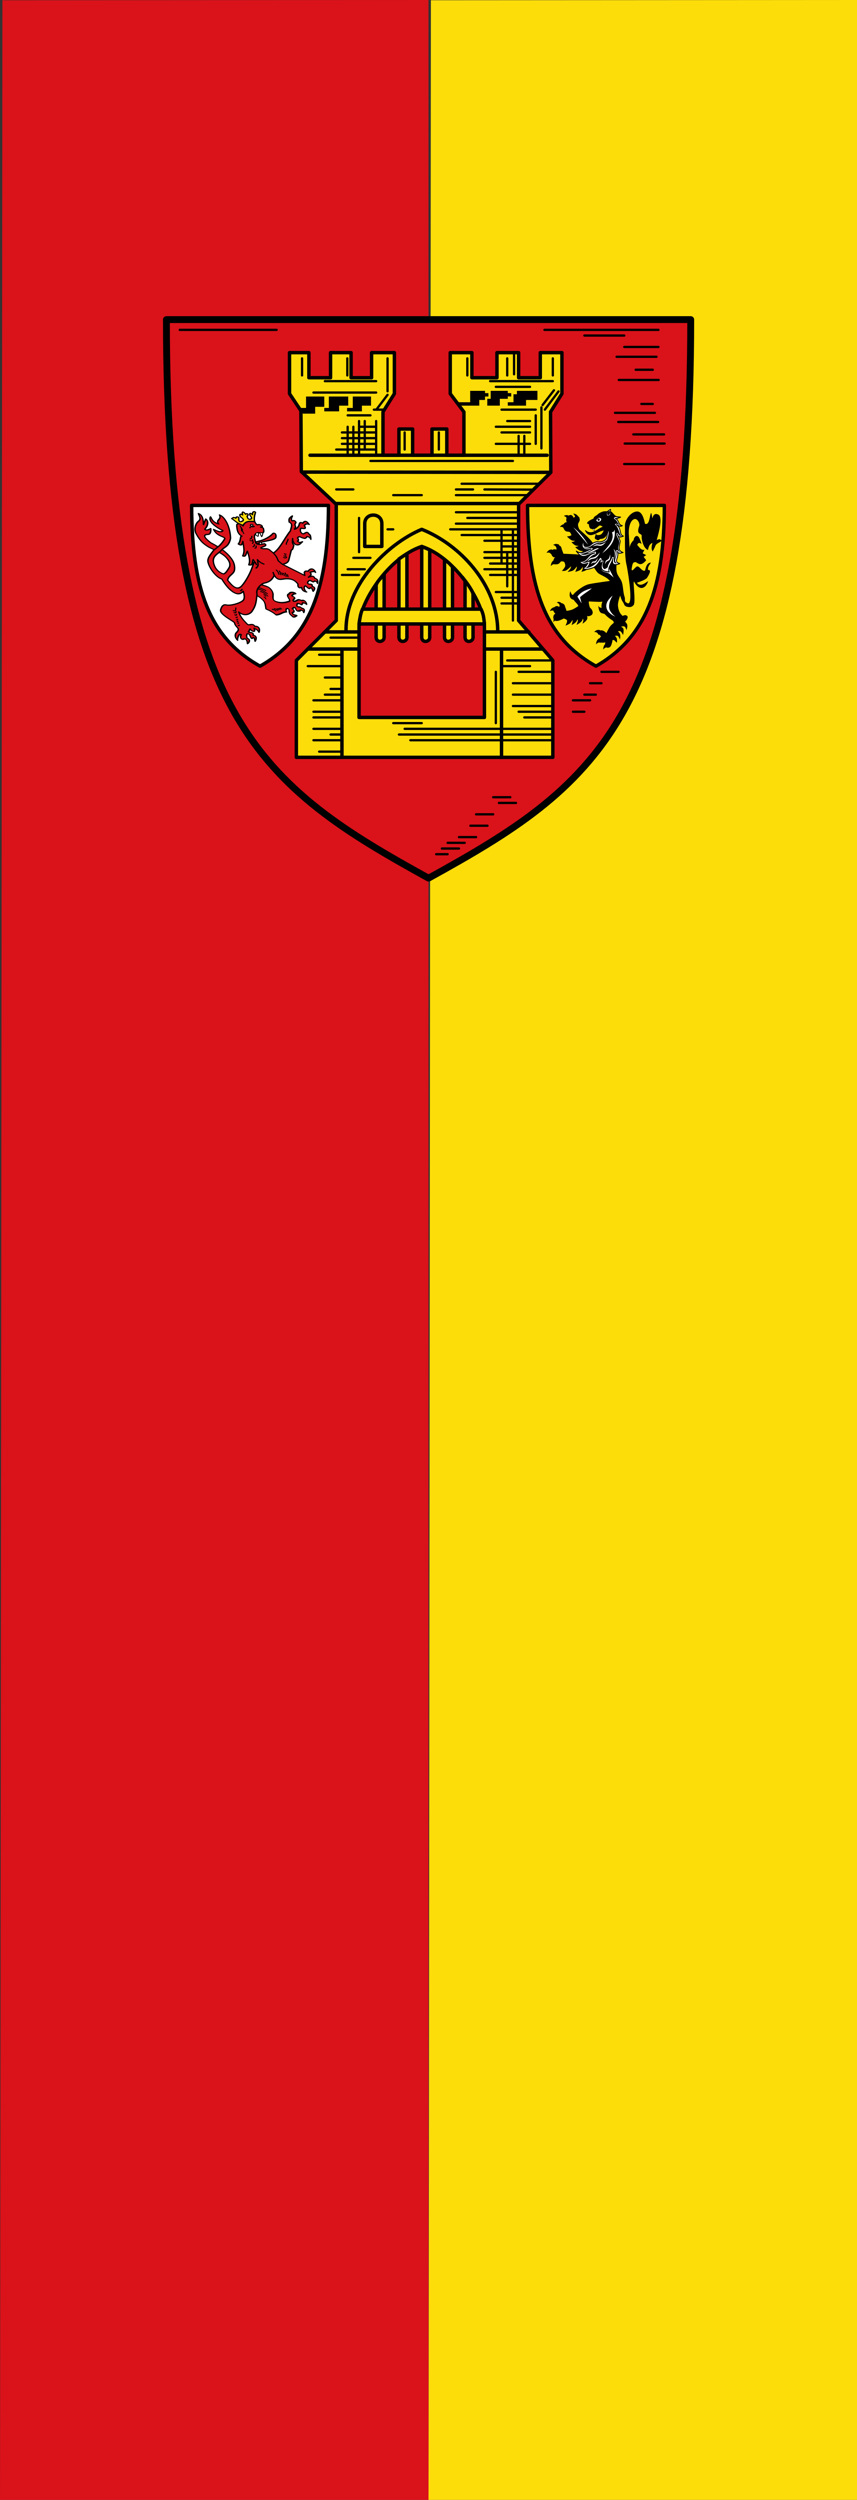 <svg xmlns="http://www.w3.org/2000/svg" width="300" height="875"><rect width="100%" height="100%" fill="#333333" stroke="none"/><path d="M150.844.1 300 0v875H150c.056.198.844-874.92.844-874.92z" style="fill:#fcdd09"/><path d="M.844.1 150 0v875H0C.056 875.198.844.08.844.08Z" style="fill:#da121a"/><path d="M150.19 437.5V.08l74.246.53 74.246.53.51 436.89.51 436.89H150.188V437.5z" style="fill:none"/><path d="M5 10h460c0 350-85 410-230 490C90 420 5 360 5 10Z" style="fill:#da121a;stroke:#000;stroke-width:6;stroke-linecap:round;stroke-linejoin:round;stroke-miterlimit:4;stroke-dasharray:none" transform="matrix(.399 0 0 .399 56.261 107.873)"/><path d="M113.002 38.998h17v22h19v-22h18v22h18v-22h20v36l-10 16v38h14v-23h12v23h17v-23h13v23h15v-38l-12-16v-36h19v22h22v-22h19v22h19v-22h19v36l-10 16 .236 53.036-28.24 27.96v102l30 35v85h-225v-85l35-35v-102l-30.67-28.67-.33-53.33-10-15z" style="fill:#fcdd09;stroke:#000;stroke-width:3;stroke-linecap:round;stroke-linejoin:round;stroke-miterlimit:4;stroke-dasharray:none" transform="matrix(.399 0 0 .399 56.261 107.873)"/><path d="M174.002 358.998h110v-80c0-20-25-60-55-70-30 10-55 50-55 70z" style="fill:#da121a;stroke:#000;stroke-width:3;stroke-linecap:round;stroke-linejoin:round;stroke-miterlimit:4;stroke-dasharray:none" transform="matrix(.399 0 0 .399 56.261 107.873)"/><path d="M194.002 208.998h-15v-20c0-10 15-10 15 0v20M123.802 143.768l217.84.236M153.402 171.368h160.6M159.002 393.998v-95m3.582-15.745c-.71-40.68 36.67-76.79 66.42-89.26 33.582 13.309 66.655 48.818 66.655 89.49M130.992 128.998h208.01M299.002 298.998v95M284.002 283.998h38.997M284.002 298.998h50.836M129.002 298.998h45M144.002 283.998h30" style="fill:none;stroke:#000;stroke-width:3;stroke-linecap:round;stroke-linejoin:round;stroke-miterlimit:4;stroke-dasharray:none" transform="matrix(.399 0 0 .399 56.261 107.873)"/><path d="M125.002 91.998h10v-6h8v-8h-15v10h-4.836zM144.002 89.998h12v-5h8v-7h-16v10h-4zM164.002 89.998h12v-5h8v-7h-15v10h-5zM263.002 84.998h16v-5h5v-3h3v-2h-3v-2h-12v10h-10zM287.002 84.998h10v-6h7V76.78l3 .217v-2h-3v-2h-14v7h-3zM305.002 84.998h15v-5h10v-7h-17v3h-3v7h-5z" style="fill:#000;stroke:#000;stroke-width:1px;stroke-linecap:butt;stroke-linejoin:miter" transform="matrix(.399 0 0 .399 56.261 107.873)"/><path d="M314.002 111.998v17m5-17v16m30-55-12 16m8-17-10 13m-25-44v17m-120.84 31.01 9.84-13.01m-12 13h9m48 20v15m-30-15v15m90 90v30m-5-50v30m45-180v15m-40-15v15m-35-15v15m-145-15v15m75-15v28.9m-35.3-28.9v15m125.3 5h55m-200 0h45m105 5h30m-190 5h55m-25 20h20m-10 10h15m-30 5h30m-30 5h30m-30 5h30m-35 5h35m-25-20v25m5-25v25m5-30v30m5-30v25m10-25v30m140-35v25m-30-30h30m-25 10h20m-30 5h30m-25 5h25m-30 10h30m-140 15h125m-45 20h67.994m-72.994 5h15m10 0 42.326.167m-67.326 19.833h55m-115 15h5m55-30h63.663m-118.663 0h25m-75-5h15m-10 75h15m-5-15h15m-20 10h15m-5-45v30m95-30h45m-55 5h55m-60 5h60m-15 15h15m-50-10h50m-30 5h30m-5 70v-80m-25 20h30m-30 5h30m-25 5h25m-30 5h30m-25 5h25m-15 25h15m-20-10h20m-175 140h20m-10-15h10m-25 5h25m-25-10h25m-25-10h25m-25-5h25m-25-10h25m-15-5h15m-10-5h10m-15-10h15m-30-10h30m-20-10h20m-10-15h25m125-35h15m-20 65v45m10-55h40m-45 5h25m-10 5h30m-35 10h35m-35 10h35m-35 10h35m-30 5h30m-140 10h25m90-5h25m-130 10h130m-135 5h135m-125 5h125m-10-292v36" style="fill:none;stroke:#000;stroke-width:2;stroke-linecap:round;stroke-linejoin:round;stroke-miterlimit:4;stroke-dasharray:none" transform="matrix(.399 0 0 .399 56.261 107.873)"/><path d="M189.002 242.998v46c.5 4.982 6.925 3.752 7 0v-55s-6 5-7 9z" style="color:#000;text-indent:0;text-align:start;text-transform:none;direction:ltr;baseline-shift:baseline;fill:#fcdd09;stroke:#000;stroke-width:3;stroke-miterlimit:4;stroke-dasharray:none;enable-background:accumulate" transform="matrix(.399 0 0 .399 56.261 107.873)"/><path d="M209.002 219.998v69c.5 4.982 6.925 3.752 7 0v-73c0-1-7 4-7 4zM229.002 208.998v80c.5 4.982 6.925 3.752 7 0v-77z" style="color:#000;text-indent:0;text-align:start;text-transform:none;direction:ltr;baseline-shift:baseline;fill:#fcdd09;stroke:#000;stroke-width:3;stroke-linejoin:round;stroke-miterlimit:4;stroke-dasharray:none;enable-background:accumulate" transform="matrix(.399 0 0 .399 56.261 107.873)"/><path d="M249.002 220.998v68c.5 4.982 6.925 3.752 7 0v-62c-2.203-2.654-4.484-4.913-7-6zM267.002 238.998v50c.5 4.982 6.925 3.752 7 0v-38c0-3-7-12-7-12z" style="color:#000;text-indent:0;text-align:start;text-transform:none;direction:ltr;baseline-shift:baseline;fill:#fcdd09;stroke:#000;stroke-width:3;stroke-miterlimit:4;stroke-dasharray:none;enable-background:accumulate" transform="matrix(.399 0 0 .399 56.261 107.873)"/><path d="M281.002 263.998h-104c-1.917 4.333-2.265 8.667-3 13h110c-.444-4.333-.727-8.667-3-13z" style="color:#000;text-indent:0;text-align:start;text-transform:none;direction:ltr;baseline-shift:baseline;fill:#fcdd09;stroke:#000;stroke-width:3;stroke-linejoin:round;stroke-miterlimit:4;stroke-dasharray:none;enable-background:accumulate" transform="matrix(.399 0 0 .399 56.261 107.873)"/><path d="M376.689 328.998h10m-145 150h10m0-10h15m-20 5h15m10-20h15m-25 10h15m20-30h15m-35 10h15m0-15h15m55-75h10m-10-10h15m-5-5h10m5-20h15m20-235h10m-15-30h15m-25-20h30m-65-10h35m-70-5h100m-420 0h85m312.95 91.71h26.963m-34.533 8.03h35m-35.47 17.97h35m-40.2-36.88h35m-37.84-8.03h35m-31.69-28.84h35m-36.89-20.33h35" style="fill:none;stroke:#000;stroke-width:2;stroke-linecap:round;stroke-linejoin:round;stroke-miterlimit:4;stroke-dasharray:none" transform="matrix(.399 0 0 .399 56.261 107.873)"/><path d="M28.3 173h120c0 72-16 116-60 141-45-25-60-69-60-141z" style="fill:#fff;stroke:#000;stroke-width:3;stroke-linecap:round;stroke-linejoin:round;stroke-miterlimit:4;stroke-dasharray:none" transform="matrix(.399 0 0 .399 55.803 107.873)"/><path d="M124.11 296.88c8.803-2.36 16.348.285 22.687 7.731l7.628-4.479c3.224-2.796 6.35-7.1 9.416-9.818-2.21-.638-3.986-4.42-7.306-.64-1.167-2.703-3.03-3.987-5.718-1.846.231 3.45 3.33 11.43-3.654 8.522-6.49-3.117-2.798-6.624.482-9.957 1.437-5.12-2.406-6.868-4.839-3.646.535-9.686-4.151-6.113-5.556-1.468-3.093-2.855-7.028-.265-1.769 4.364-.375 3.045-.19 5.909-3.572 6.342-4.236-1.285-4.879-3.202-2.709-6.981 2.047-5.1-1.155-8.153-4.034-2.722-.796-5.783-4.316-8.163-6.572-5.315 2.994 6.637 5.892 13.275 5.516 19.913z" style="fill:#fcdd09;stroke:#000;stroke-width:2.493;stroke-linecap:butt;stroke-linejoin:round;stroke-miterlimit:4;stroke-dasharray:none" transform="matrix(-.196 0 .04 .167 101.613 133.031)"/><path d="M62.72 297.86c-6.763 3.526-.755 11.696 1.548 18.209 14.911 16.619 26.844 39.318 42.028 47.836l-4 9.362c-.348 8.993-4.987 9.86-8.272 13.29-5.168-1.292-11.37-2.75-14.446-9.427l-8.838-21.064c-3.147-.233-4.46-6.13-6.467-9.88 2.976-5.816-.176-10.349-.824-14.166 1.101 4.639.698 8.608-1.968 12.324-6.333 4.047-10.712-3.276-14.196-5.612 5.499 2.959 7.003 1.086 8.958-1.036-2.505-1.111-3.692-2.994-1.491-6.584-5.497-5.87-4.718-.968-10.817.218-2.896 2.356-6.872-3.273-6.872-3.273-4.656.13-5.888 5.267-5.584 5.848 0 0-2.664-10.042 1.11-11.2 1.63-7.182 6.248-1.444 10.12-.264 6.405-2.234 3.513-13.671-.573-11.57-6.86 1.43-6.404-1.67-5.034-6.194-2.5-2.287-4.732-4.378-9.104-2.062 2.184-6.13 5.438-9.59 11.25-2.43 2.322-3.297 5.487-1.084 6.252 1.833 2.096 5.277 6.42 9.487 10.866 10.685-1.24-1.783-3.62-4.063-3.06-7.565 1.438-2.516-1.675-4.494-2.64-7.364 1.667-3.4 1.679-3.925 6.381-2.687 1.91-3.438-1.512-8.116-2.769-10.422 7.832 5.25 7.82 6.746 8.442 13.195z" style="fill:#da121a;stroke:#000;stroke-width:2.5;stroke-linecap:butt;stroke-linejoin:round;stroke-miterlimit:4;stroke-dasharray:none" transform="matrix(-.196 0 .04 .167 101.613 133.031)"/><g style="stroke:#000;stroke-linejoin:round;stroke-miterlimit:4;stroke-dasharray:none"><path d="M85.048 327.8c-1.946-1.206 8.154-9.61 17.383-5.075 14.004-.343 6.857 11.966 14.209 14.22 15.339-.764 28.505-4.543 35.4-12.095 5.881-6.442-8.02-12.095-11.518-18.184-3.788-6.594-3.506-12.767 2.837-18.046 13.574-11.833 27.365-18.24 42.72-21.164 11.688 5.594 16.228 11.903 19.082 18.38-9.573 7.143-23.13 9.037-24.756 27.114-.593 6.582 6.301 12.599 10.902 18.576-5.648 5.89-10.518 12.168-12.626 19.827-11.904 3.625-20.38-.26-32.715 3.17-2.927-9.249-15.851-6.043-8.372.663 8.13 7.225 3.465 10.958 3.465 10.958 2.482 7.568-13.182 4.092-13.182 4.092 7.953-4.735 7.771-5.607 5.865-8.948-10.636.14-9.925-4.688-8.398-7.624-19.219-3.924-.99 6.352-9.793 9.457-3.169.714-5.741 1.86-7.29.142-3.917 1.13-6.11 2.473-3.339 7.291-15.08-6.748-4.297-9.624-4.297-9.624-.165-6.14 4.242-3.065 7.81-8.073 0 0-6.468-7.642-10.472-2.885-3.903 1.226-.493 6.769-10.11 1.737-5.917-.23-7.137 5.84-7.137 5.84-3.617-1.591-6.171-11.563 4.004-11.2 2.271-2.129 3.863-6.052 12.925-4.36 19.424-.615 2.96-6.158 1.868-5.384-4.996-1.212-3.494-3.439-.17-7.715-6.439-3.508-14.294-1.09-14.294-1.09z" style="fill:#da121a;stroke-width:3.303;stroke-linecap:butt" transform="matrix(-.102 .046 .112 .134 75.49 159.925)"/><path d="M180.63 277.28c-15.482 4.474-20.85 11.837-27.315 18.887M178.14 283.4c-15.482 4.474-17.841 12.338-22.134 20.057M168.12 294.26c-3.113.462-6.81 7.825-8.093 14.039M166.64 302.76c-1.955 1.858-1.1 3.382-1.14 4.572M170.82 307.44c-1.12.856-1.1 3.382-.304 4.572" style="fill:none;stroke-width:2.643;stroke-linecap:round" transform="matrix(-.102 .046 .112 .134 75.49 159.925)"/><path d="M202.07 282.53c-1.999-3.276-10.486-2.555-10.499-2.448M189.37 270.33c-1.955 1.858-.598 5.555-.638 6.745" style="fill:none;stroke-width:2;stroke-linecap:round" transform="matrix(-.102 .046 .112 .134 75.49 159.925)"/><path d="M170.34 343.82c-.96-.194 3.893-5.992 6.003-6.166M164.89 344.06c-.96-.194 3.225-5.658 5.334-5.831M160.71 343.9s1.052-2.65 2.66-3.157M156.81 344.56s.216-2.482 1.824-2.99M152.63 344.9s.216-2.315 1.824-2.823" style="fill:none;stroke-width:2.643;stroke-linecap:round" transform="matrix(-.102 .046 .112 .134 75.49 159.925)"/></g><path d="M174.27 331.34c-4.234-24.215.923-45.118 9.83-48.694-2.088 10.703 10.05 10.141 5.193 18.91 12.786-4.115 10.26-17.05 11.869-14.655 7.77 11.567-11.434 25.854-16.442 28.602 4.2 4.944 10.443 1.014 16.08-2.542-2.703 15.142-16.931 14.58-16.08 19.326 7.406 10.93 15.904 18.299 24.168 23.638 6.117 7.403 15.435 16.771 15.857 24.834.664 12.704-7.44 32.434-17.327 36.389-3.888 11.875-7.709 19.64-12.411 24.82-8.262 9.1-15.15 6.885-20.739.472-.171 7.992.15 15.662 4.246 19.383 7.259 6.595 25.935 11.634 31.906 9.457 2.86-1.043 7.946-.102 12.292 10.57 4.07 9.993-19.736 24.166-19.214 27.012.054 10.952-10.025 10.663 1.154 20.808 6.687 7.918.712 15.78.712 15.78.35-2.58-5.266-16.109-8.984-11.875 5.27 6.693.621 11.808-2.196 9.342 0 0-6.989-3.487-4.914 9.663-5.42-3.736-6.934-9.696-1.699-11.503.468-7.427-2.323-12.16-6.084-7.342-.662 5.209-1.246 9.783-3.81 7.137-3.224-2.907-3.157-.767-3.078 6.651-4.849-6.47-4.79-11.93.92-12.622-3.13-7.24 5.565-5.111 7.24-7.128-1.103.984-3.475-5.725-4.6-6.192-1.175 5.44-9.492 8.715-7.32-1.372-2.089 1.505-5.78 2.596-7.017 8.464-4.353-7.422-1.607-13.798 4.842-12.5 2.091-8.318 11.154-.117 12.625-4.947 5.254-7.869 9.328-15.635 9.912-25.194-7.522 10.23-19.926 4.834-24.769-2.512-7.665-9.518-10.81-18.245-15.353-34.461.072-10.54-9.221-19.436-16.33-23.165-6.967-1.573-13.935-3.71-20.902-13.946-2.57-2.916-.74-5.831-.98-8.746-1.833 19.148-10.541 14.209-18.452 13.474-9.998-.93-16.88 1.622-20.902 11.11 0 0 3.816 10.329-5.194 6.943 1.523 8.718-6.944 9.404-6.944 9.404 1.56-.024 5.21-9.412.132-12.6-1.262-1.865-5.339 9.716-8.341 3.896-2.306-.168-2.387-.96-3.578 7.35 0 0-8.811-8.331-.414-10.401-2.826-8.092 5.173-1.807 6.737-6.957-.93-3.3-4.371-6.572-6.48-4.859-3.817 2.902-3.873 3.426-6.86.588-2.628 1.012-3.68.312-4.167 5.01-2.976-7.438-1.827-8.453 2.66-10.936.754-5.87 5.206-4.52 10.894-1.86-3.296-2.464-8.48-5.988-4.96-10.292-3.803-1.342-7.797-3.02-9.86.046 1.057-8.762 7.31-9.616 12.743-2.416 4.597-1.105 5.65-.146 7.56 2.9l.231 5.98 35.6-23.873 5.715-7.092c.235-7.186 2.815-14.457 9.471-21.038 3.81-7.444 12.356-1.532 15.84-5.673-.153-2.08-14.715-4.05-8.462-8.982 6.701 1.447 14.387 3.358 15.484-2.127v-10.873c-.78-7.41-6.372-8.672-8.328-9.928-3.834-.775-11.656 5.126-11.525-8.274-.625-2.915 3.039-3.052 4.504-3.545-7.315.528-1.381-7.68 4.736-4.728 1.603-.716 2.526-3.401 3.266-6.619 6.695-.434 15.676-3.613 23.025 8.983 4.456-6.727 10.19-4.827 10.778-1.418 1.075 6.958 2.852 18.075-4.736 22.692 3.481-1.766 3.44 9.928 9.961 16.547-5.633 5.252-6.966-.548-9.308-5.437 1.164 10.245.099 20.666 6.532 30.493-6.002 2.73-7.134-6.162-10.503-10.058-.575 10.157-1.44 20.41 3.48 28.732-7.987 2.344-6.99-7.23-10.288-11.11l-3.592 10.4c2.338-9.223 1.894-7.622 9.169 6.614 6.952 13.605 17.16 28.567 25.94 37.827 12.436 12.805 18.908-3.818 23.025-11.583-3.29-10.64-14.221-12.16-17.095-22.93-3.515-13.384.304-21.521 4.357-28.837 6.134-11.072 16.395-19.381 27.025-26.915 7.952-9.276 12.684-16.768 1.103-17.35-6.239-.314-7.3-12.33-7.3-12.33s8.675 5.806 11.023 1.582c-12.432-12.816-7.671-20.968-6.212-21.575l6.577 11.829c-3.042-15-.806-21.356 4.266-23.171-.357 5.34-3.273 11.29 3.2 16.069 4.891 3.61 12.216 15.853 9.408 26.43-4.403 16.586-9.252 21.193-16.488 27.59-9.655 6.606-21.206 12.433-26.982 21.964-4.656 7.683-5.09 15.62-.499 21.867 4.093 5.567 8.222 11.294 12.186 12.71 5.521-1.88 11.453-7.702 12.817-17.482 2.926-20.967-11.949-23.63-19.836-33.392-6.841-5.995-14.64-7.353-20.739-24.23z" style="fill:#da121a;stroke:#000;stroke-width:2.493;stroke-linecap:butt;stroke-linejoin:round;stroke-miterlimit:4;stroke-dasharray:none" transform="matrix(-.196 0 .04 .167 101.613 133.031)"/><path d="M96.78 321.65c-3.472-2.27-6.741 1.171-3.498 8.51 4.365 6.728 25.301 6.7 36.408 13.237l1.307-4.019c-6.597-2.288-10.309-2.097-20.412-7.564-4.909-2.655-9.814-5.937-13.805-10.164z" style="fill:#da121a;stroke:#000;stroke-width:2.493;stroke-linecap:butt;stroke-linejoin:round;stroke-miterlimit:4;stroke-dasharray:none" transform="matrix(-.196 0 .04 .167 101.613 133.031)"/><path d="M114.29 320.27c.732 2.521 1.723 5.516 3.865 8.037 1.266-2.45-.119-6.068 2.976-8.4zM122.61 319.52c-.065 1.958.455 5.653 1.9 8.152 1.536-.876 3.394-2.55 3.398-5.2-1.274-2.954-3.456-2.273-5.298-2.952z" style="fill:#fff;stroke:#000;stroke-width:1.662;stroke-linecap:butt;stroke-linejoin:round;stroke-miterlimit:4;stroke-dasharray:none" transform="matrix(-.196 0 .04 .167 101.613 133.031)"/><path d="M125.93 385.7c3.428-1.978 6.89-3.802 9.471-9.455.888 6.127-.87 12.764 6.042 17.728" style="fill:none;stroke:#000;stroke-width:2.5;stroke-linecap:round;stroke-linejoin:round;stroke-miterlimit:4;stroke-dasharray:none" transform="matrix(-.196 0 .04 .167 101.613 133.031)"/><path d="M135.24 327.08c.971 2.21 1.009 4.871 4.409 5.91" style="fill:none;stroke:#000;stroke-width:2;stroke-linecap:round;stroke-linejoin:round;stroke-miterlimit:4;stroke-dasharray:none" transform="matrix(-.196 0 .04 .167 101.613 133.031)"/><path d="m152.06 305.1-2.776 8.037c1.475 1.935-.16 5.671-.653 8.746 1.36-1.267-1.464-1.08 2.94-6.146-.839-2.966-.847-6.412.489-10.637z" style="fill:#000;stroke:#000;stroke-width:1.662;stroke-linecap:butt;stroke-linejoin:round;stroke-miterlimit:4;stroke-dasharray:none" transform="matrix(-.196 0 .04 .167 101.613 133.031)"/><path d="M126.91 306.99c4.954 2.163 1.735-1.606 1.969-3.655 2.066-2.289 4.699.16 4.513 1.784l-3.318 2.157c1.222.441 5.158.486 5.259 2.55" style="fill:#f4f0e8;stroke:#000;stroke-width:2;stroke-linecap:round;stroke-linejoin:round;stroke-miterlimit:4;stroke-dasharray:none" transform="matrix(-.196 0 .04 .167 101.613 133.031)"/><path d="M135.7 334.6c1.103 2.449 2.905 3.79 4.87 1.062" style="fill:none;stroke:#000;stroke-width:1.662;stroke-linecap:round;stroke-linejoin:round;stroke-miterlimit:4;stroke-dasharray:none" transform="matrix(-.196 0 .04 .167 101.613 133.031)"/><path d="M134.31 344.46c.971 2.21.085 3.701 3.485 4.74M131.77 347.47c.971 2.21-.261 3.868 3.139 4.907M135.58 334.93c.971 2.21-1.416 6.208 1.984 7.247M82.93 367.86c.971 2.21 1.47 1.361 3.37.728M82.46 371.04c1.496 3.46 5.217.895 5.217.895M106.14 398.11c-2.043 3.028-2.953 6.057-2.75 9.085M101.19 400.23c-1.35 1.858-.996 6.455-1.023 7.645M97.7 404.13c-.405 1.357-.987 2.714-.21 4.07M94.93 404.97c-1.35 1.858-.529 3.55-.556 4.74M91.56 404.32c-.542.688-.88 8.375.148 7.144M88.44 407.74c-.773 2.861-.061 2.294-.204 4.486M82.11 364.52c.892.763 1.785 1.009 2.677-.442M179.22 441.24c-1.35 1.858-3.877-3.972-3.905-2.782M72.14 333.45c-.406 1.858 6.305 9.655 5.073 10.845" style="fill:none;stroke:#000;stroke-width:2;stroke-linecap:round;stroke-linejoin:round;stroke-miterlimit:4;stroke-dasharray:none" transform="matrix(-.196 0 .04 .167 101.613 133.031)"/><path d="M120.49 343.66c-.065-1.958 1.043-2.2 2.488-4.699 1.537.876 2.438 3.19 1.864 5.673z" style="fill:#fff;stroke:#000;stroke-width:1.662;stroke-linecap:butt;stroke-linejoin:round;stroke-miterlimit:4;stroke-dasharray:none" transform="matrix(-.196 0 .04 .167 101.613 133.031)"/><path d="M194.61 477.31c1.113 4.854 2.143 7.607 5.879 5.869M195.72 485.07c.882 3.35 2.95 3.261 4.147 2.192M196.01 491.02c.766 2.347 2.258 2.091 3.454 1.022M196.13 496.53c.073.675 1.912 1.924 2.3 1.022M196.13 501.3c.073.675 1.912 1.924 2.3 1.022M196.59 505.31c.073.675 1.334 1.757 1.722.855M196.24 508.82c.073.675 1.219 1.757 1.606.855M197.98 514.25c-.992.64-1.712.493-2.089-.65" style="fill:none;stroke:#000;stroke-width:2;stroke-linecap:round;stroke-linejoin:round;stroke-miterlimit:4;stroke-dasharray:none" transform="matrix(-.196 0 .04 .167 101.613 133.031)"/><path d="m195.75 347.42 13.048 10.279-5.485 3.76c-3.727-2.71-6.892-6.235-10.335-9.36z" style="fill:#da121a" transform="matrix(-.196 0 .04 .167 101.613 133.031)"/><path d="M323 173h120c0 72-16 116-60 141-45-25-60-69-60-141z" style="fill:#fcdd09;stroke:#000;stroke-width:3;stroke-linecap:round;stroke-linejoin:round;stroke-miterlimit:4;stroke-dasharray:none" transform="matrix(.399 0 0 .399 55.803 107.873)"/><path d="M936.28 569.66c2.482-1.57-.93-23.327.698-20.508 4.998 9.004 10.498 5.179 12.223-.687-3.21 2.167-7.029 5.173-9.871 1.473 2.554-.876 8.312-2.846 9.126-4.694 3.618-5.8 2.39-6.568.61-6.608-.265-2.674 1.297-4.4 2.591-6.266-3.139-.3-4.289 3.079-5.18 6.937-2.586.894-4.719-3.697-6.655-3.738-1.971.041-5.249 6.29-5.088 1.948.625-2.695.56-6.285 3.799-5.594 2.388 1.283 4.388 3.777 8.98-1.79l-2.245-2.909 2.245-1.566-3.109-1.567 1.554-3.132c-2.795.737-4.46-2.183-6.389-4.252 1.115-1.921 1.298-2.23 3.972-.895-1.094-2.386-1.89-6.256-3.77-6.843-2.796-.995-4.54 5.948-1.816 2.548.679-.847-4.984 3.023-4.97 8.248l-.669-11.336c-.687-8.223 1.922-13.738 4.835-14.32 2.506-.846 5.052 3.74 4.215 6.074-3.08 8.585 2.704 5.671 2.175 9.141-.287 2.05 1.422 10.491 5.526 11.859.771-4.236 2.288-5.575 3.972-6.265-1.446 4.874-.627 6.225.173 7.608l1.899-3.804c1.117-3.783 3.39-3.24 6.198-5.818-1.577-.378-1.307-2.23-4.635-.339 2.25-7.939 5.978-21.637.682-22.708-2.043-.804-3.736.449-4.287 3.244-.285 1.446-.792-5.524-1.445-4.164-1.158 2.413-1.27 10.99-5.19 9.2-1.318-6.547-3.3-10.818-7.038-10.74-5.485.268-10.697 7.525-10.534 12.53.125 13.698-.5 27.148 1.582 35.141 1.4 7.722 6.509 37.931-.253 32.237-2.12-.798-.923-3.025-1.632-5.01-1.362-3.797-1.177-9.055-2.44-12.894-1.059-3.202-3.583-5.316-4.41-8.6-.847-3.398.076-7.132-.323-10.643-.253-2.173-1.261-5.52-1.508-7.693-.193-1.723.022-3.846.022-3.846l-13.04-.8-7.078 7.277s-2.683.86-4.053.95c-3.343.23-7.194-.94-10.534-1.103-3.6-.171-10.278-.467-10.278-.467l-1.278-3.35c-.482-1.282-.494-2.825-1.568-3.429-.842-.465-2.098-.71-2.808 0-.682.687-.41 3.118-.41 3.118s-2.15-.53-3.068 0c-.996.58-1.59 1.347-1.611 2.638-.023 1.527.685 3.196 1.841 3.899.509.31 1.728.312 1.728.312s-1.059.617-1.337 1.564c-.357 1.21-.027 2.858.772 3.732.952 1.038 1.952.94 3.199.458 1.044-.409 2.277-2.18 2.277-2.18s1.92-.25 2.664.313c.599.458.872 1.37 1.05 2.179.135.604.201 1.286-.011 1.866-.562 1.56-2.814 3.951-2.814 3.951s2.165.171 3.167-.23c2.095-.833 4.927-3.941 4.927-3.941s-.168 1.47-.718 2.304c-.69 1.054-2.45 2.763-2.45 2.763s3.313-.409 4.876-1.283c1.403-.784 3.391-3.639 3.391-3.639s-.053 1.385-.35 2.095c-.355.85-1.122 2.774-1.122 2.774s2.992-.762 4.325-1.67c1.01-.685 2.264-2.898 2.264-2.898s.034 1.502-.174 2.294c-.192.719-1.073 2.23-1.073 2.23s2.855-.612 4.082-1.397c1.249-.792 3.034-3.524 3.034-3.524s1.684-.49 2.763.23c2.124 1.411 3.06 4.761 5.546 6.305 4.04 2.506 9.424 3.94 11.119 9.453.584 1.895.627 3.17-.215 4.952-1.026 2.18-5.302 4.81-6.4 7.204 0 0-1.717 2.732-2.152 5.411a10.024 10.024 0 0 0 0 3.086c-.87-.365-2.084-.212-2.94-2.114.77 7.708 3.11 6.35 5.585 7.378.559.617 1.153 1.202 1.729 1.772 1.737 1.715 5.753 4.283 5.753 4.283l.678 1.605s-2.567 2.047-3.533 3.493c-1.184 1.765-3.109 5.672-3.109 5.672s-1.172-1.449-2.476-2.011c-1.012-.433-2.45-.874-3.237 0-.753.833-.807 1.834-.436 2.96.33 1.014 1.532 1.804 1.532 1.804s-1.013 1.093-1.276 1.804c-.32.866-.317 2.018.126 2.794.595 1.037 1.6.899 2.661.99.755.064 2.249-.324 2.249-.324s-.346 1.024-.286 1.636c.085.948.279 2.121.975 2.627.947.694 2.435.595 3.362-.157 1.573-1.282 2.22-6.036 2.22-6.036s.933-.262 1.301 0c.947.669 2.466 2.345 2.466 2.345s.386-2.059-.024-3.701c-.246-.971-1.645-2.335-1.645-2.335s1.829-.557 2.657.146c.814.694 1.828 3.095 1.828 3.095s.404-2.645.14-4.295c-.195-1.258-1.989-3.043-1.989-3.043s1.481-.352 2.122 0c1.115.611 2.353 3.324 2.353 3.324s.96-3.557.273-5.525c-.324-.914-2.005-1.803-2.005-1.803s2.33-.711 3.192 0c1.057.882 1.525 3.043 1.525 3.043s1.113-2.646.74-4.566c-.231-1.184-1.883-2.898-1.883-2.898s1.281-1.241 1.67-2.074c.326-.71.755-1.622.486-2.356-.281-.76-1.14-1.108-1.838-1.23-.852-.156-2.519.647-2.519.647l-1.03-1.058c-1.806-1.861-2.784-4.866-3.04-7.88-.275-3.12 1.924-8.976 1.924-8.976s.986 3.826 2.525 5.942c1.075 1.478.622 2.614 2.844 3.774 2.321.597 4.521.897 6.248-1.157z" style="fill:#000" transform="matrix(.399 0 0 .399 -151.847 -15.446)"/><path stroke-miterlimit="100" d="M155.11 144.55s-8.574-.44-11.979-2.767c-3.723-2.521-7.642-11.043-7.642-11.043s-9.456 1.249-13.792.05c-4.532-1.248-10.998-7.149-10.998-7.149 4.359-.515 7.593-1.077 11.831-4.579 0 0-8.354-.832-13.105-3.036-4.139-1.886-10.853-7.908-10.853-7.908 3.871-.881 8.061-.563 11.146-4.53 0 0-8.205-.269-11.904-1.885-3.7-1.64-9.53-7.517-9.53-7.517 4.509-.245 8.82-.955 11.734-4.774 0 0-8.304-.049-11.808-1.69-4.825-2.277-12.198-9.451-12.198-9.451 4.679-.196 9.333-.441 12.884-3.159l-2.571-5.876c-3.111-7.1-9.774-4.921-14.184-7.027-4.311-2.081-6.688-7.321-6.908-10.21-.367-5.093 2.107-12.756 12.69-10.7-5.194-8.912.367-14.935 5.976-17.187 5.415-2.179 10.166-1.322 13.743 8.349 0 0 4.973-4.113 7.644-4.627 3.722-.735 7.887.783 9.161 4.578.537 1.592.709 4.823-.222 6.709-1.47 2.988-4.654 4.946-5.731 9.378-1.225 4.995 3.013 14.005 3.013 14.005s20.233 18.314 29.518 28.279c4.948 5.313 13.914 16.698 13.914 16.698l.489-.294 20.21.857 1.47 36.971z" class="st16" style="fill:#000;stroke:#000;stroke-width:2.595;stroke-miterlimit:100;stroke-dasharray:none" transform="matrix(.113 -.012 .01 .133 189.449 178.404)"/><path d="M137.96 125.48s4.728 11.042 7.937 12.829c3.036 1.715 5.586-1.125 5.586-1.125l-1.862-4.579-6.467-2.204c1.371-6.463 13.693-3.378 10.875-16.307 0 0-20.453-22.378-24.961-26.932-5.953-6.023-21.826-19.563-21.826-19.563s-3.577-9.77-3.992-16.38c-.195-2.914.393-5.999 1.666-8.545 1.298-2.62 5.07-3.428 5.805-6.317.221-.906-.072-2.033-.612-2.792-.686-.882-1.813-1.519-2.866-1.494-3.943.074-10.264 6.121-10.264 6.121s-3.845-7.761-7.227-9.622c-1.445-.783-3.307-.783-4.801-.195-1.371.563-2.768 1.763-3.209 3.305-1.421 4.897 2.743 15.303 2.743 15.303s-9.186-2.914-12.761-.539c-1.348.906-2.06 2.987-1.962 4.75.147 1.91 1.397 3.771 2.843 4.945 3.871 3.208 13.987 4.383 13.987 4.383l11.636 17.751-12.469 3.256c4.704 2.987 8.401 4.089 21.312 4.701-2.67 5.852-6.564 7.737-9.969 10.259l21.629 4.383c-1.935 5.778-7.595 6.072-10.264 8.521 5.438 4.187 14.085 5.9 22.879 7.517-1.225 4.774-6.859 5.729-11.22 7.811 3.137 1.543 8.721.783 17.834.759" class="st2" style="fill:none" transform="matrix(.113 -.012 .01 .133 189.449 178.404)"/><path d="M112.19 29.281c.662 3.697-.784 6.268-3.846 7.125-1.519.441-3.257-.123-5.07-2.277.932-5.999.515-8.398-3.307-13.736 9.651 2.62 9.97 7.272 12.223 8.888zM85.297 25.339c2.009 3.085 1.714 6.097-.711 8.275-1.2 1.077-2.989 1.347-5.438.196-1.446-5.974-2.744-8.006-8.23-11.213 9.676-1.886 11.733 2.253 14.379 2.742zM69.84 45.318c2.988 1.935 3.87 4.848 2.547 7.958-.66 1.542-2.181 2.571-4.802 2.62-3.625-4.848-5.561-6.121-11.709-6.611 7.937-6.097 11.392-3.232 13.964-3.967z" class="st1" style="fill:#000;stroke:#000;stroke-width:2;stroke-miterlimit:4;stroke-dasharray:none" transform="matrix(.113 -.012 .01 .133 189.449 178.404)"/><path stroke-miterlimit="282" d="M216.45 213.66s-47.364 5.279-65.859 8.656c-10.851 1.984-22.857 8.496-33.219 15.375-5.374 3.564-12.078 8.303-15.062 12.594-3.954 1.145-5.892-.806-9.32-7.146-3.704 14.186 5.585 16.816 11.382 18.24.692.984 1.48 2.026 2.344 2.968 4.165 4.579 16.09 13.148 10.75 16.062 0 0-11.85 7.048-19.469 9.375-5.56 1.689-16.906 3.062-16.906 3.062l-7.033-16.59s-5.666-5.033-9.094-3.468c-3.55 1.64-4.78 10.719-4.78 10.719s-4.708-3.462-7.5-3.438c-3.798 0-7.078 1.19-8.72 4.594-1.567 3.256-1.623 6.743.532 9.656 1.176 1.592 5.437 4.031 5.437 4.031s-5.636 3.296-6.469 5.5c-1.69 4.407-1.277 7.438 1.907 10.938 2.327 2.522 6.812 2.07 10.219 1.531 6.859-1.104 17.594-6.218 17.594-6.218s10.055 2.178 11.5 5.875c1.518 3.843-3.094 11.969-3.094 11.969s7.711-2.363 11.312-5.594c2.964-2.694 7.844-10.562 7.844-10.562s1.208 4.726 1.062 7.125c-.146 2.52-1.969 7.281-1.969 7.281s8.528-3.918 11.344-7.469c2.33-2.939 3.406-7.75 3.406-7.75s3.256 2.84 3.282 5.875c.049 3.085-2.625 8.907-2.625 8.907s12.16-5.595 14.438-11.25c.808-2.032 1.187-6.22 1.187-6.22s3.136 3.486 3.969 6.376c.71 2.448-1.313 7.469-1.313 7.469s10.474-6.197 11.062-11.312c.342-2.89-1.032-5.65-2.625-8.344 0 0 5.024 2.266 8.625 1.53 3.625-.733 7.974-2.14 9.47-5.124 1.493-2.965.468-6.23-1.345-9.094-1.812-2.839-6.562-6.437-6.562-6.437s-7.28-18.316-1.156-18.094c19.107.612 43.954 2.572 41.062-.782l15.188-10.562 14.603-21.432z" style="fill:#000;stroke:#000;stroke-width:2.595;stroke-miterlimit:282" transform="matrix(.114 -0 -.001 .133 189.297 175.06)"/><path d="M47.366 281.84c3.454.81 2.34 3.257 2.142 6.636-.098 1.664-1.177 3.158-3.649 4.063-5.02-3.329-7.276-3.893-13.229-2.276 5.413-8.424 12.556-6.88 14.736-8.423zM43.874 307.33c3.454-.883 6.198.439 7.57 3.525.685 1.541.44 3.354-1.323 5.313-6.026-.662-2.71-1.69-7.241 2.473.906-9.966-.206-8.937.994-11.311zM67.905 279.02c-1.176 1.199-2.965 1.615-5.438.686-1.568-5.828-2.915-7.713-8.45-10.432 7.76-3.16 17.109 6.413 13.888 9.746z" class="st1" style="fill:#000;stroke:#000;stroke-width:2;stroke-miterlimit:4;stroke-dasharray:none" transform="matrix(.114 -0 -.001 .133 189.297 175.06)"/><path d="M172.04 177.14s2.424-7.298 1.322-10.725c-1.396-4.457-7.324-6.219-9.406-10.407-.809-1.64-1.005-5.386-1.005-5.386s-4.458 3.134-7.054 3.355c-3.92.365-7.472-2.841-11.416-3.013-3.405-.172-10.067 1.689-10.067 1.689s-21.851-4.015-30.571-5.044c-13.352-1.567-37.602 0-37.602 0l-6.395-17.457s-.023-2.865-1.665-4.04c-1.2-.833-3.355-1.028-4.359 0-2.181 2.276 0 9.745 0 9.745s-8.329-3.036-12.444-1.004c-1.642.808-3.308 2.521-3.356 4.357-.024 1.936 1.788 3.574 3.356 4.701 4.188 2.988 14.796 4.701 14.796 4.701s-9.04 3.208-10.754 7.051c-.736 1.642-1.25 4.064 0 5.363 1.69 1.787 5.021 1.077 7.374.342 3.502-1.102 8.743-6.707 8.743-6.707s10.853.17 14.771 3.354c2.695 2.18 3.626 6.023 4.36 9.402.515 2.302.123 4.701 0 7.051-.049 1.225-.317 3.697-.317 3.697l19.142-15.44c2.425 6.047.196 12.07-2.694 18.118l18.494-16.11c4.139 5.361 1.935 10.748 0 16.11l16.779-14.765c3.994 5.264 2.965 9.696 1.691 14.104 0 0 4.604-2.229 6.711-3.698 4.018-2.815 11.073-9.744 11.073-9.744s6.907 1.786 10.091 3.354c3.75 1.864 10.413 7.055 10.413 7.055M234.84 323.73s-2.865-8.275-5.559-11.604c-8.133-10.064-24.546-14.104-30.254-25.709-2.083-4.237-1.837-7.59-.515-12.096 2.106-7.125 7.692-12.709 12.102-18.658 5.119-6.904 14.061-11.482 16.657-19.661 2.277-7.245.979-15.718-2.033-22.695-2.303-5.362-6.908-9.622-11.587-13.099-8.476-6.27-20.944-6.049-28.759-13.123-1.738-1.568-3.526-6.05-3.526-6.05s22.046-5.41 29.763-12.584c2.155-2.007 3.527-6.072 3.527-6.072l11.61 4.554s-.905 16.135 1.495 23.701c1.715 5.361 4.091 9.818 7.078 14.617 3.063 4.947 8.305 8.938 9.579 14.618 1.347 5.949 1.077 12.241-.515 18.142-2.303 8.594-10.901 17.996-12.591 26.713-1.347 6.782-1.544 13.955 0 20.689 1.959 8.717 14.109 22.182 14.109 22.182l6.05 3.013s7.203-3.013 8.574-.489c1.887 3.475-7.055 9.573-7.055 9.573l6.051 6.561-21.68 5.021 9.064 8.079-17.638.489 9.577 13.125h-18.175l9.089 9.572-8.574.514s-2.72 12.168-7.056 16.136c-1.567 1.421-4.336 3.258-6.05 2.009-1.642-1.176 0-4.04 0-6.049v-8.08s-7.35 1.813-11.098 2.033c-2.522.146-6.271 1.64-7.569-.516-1.716-2.84 4.042-9.083 4.042-9.083s-5.414-4.799-6.564-8.056c-.343-.955-.71-2.301 0-3.012 1.543-1.564 4.458-.635 6.564 0 4.998 1.469 13.105 8.57 13.105 8.57l10.582-18.657z" class="st2" style="fill:#000" transform="matrix(.114 -0 -.001 .133 189.297 175.06)"/><path d="M56.171 117.89c2.303 2.742 2.278 5.803.098 8.374-1.078 1.272-2.841 1.811-5.364 1.077-2.01-5.681-3.504-7.493-9.211-9.77 9.382-3.477 11.806.27 14.477.319zM34.125 130.6c3.307 1.322 4.728 4.016 4.042 7.321-.343 1.615-1.617 2.938-4.189 3.501-4.482-4.04-6.638-4.921-12.762-4.212 6.589-7.54 10.533-5.386 12.909-6.61zM41.351 158.9c3.503-.562 6.124 1.029 7.201 4.212.564 1.591.123 3.38-1.812 5.165-5.903-1.174-8.207-.832-13.106 2.891 1.814-9.844 6.296-9.991 7.717-12.268zM183.77 342.68c2.892 2.083 3.627 5.045 2.156 8.081-.71 1.493-2.278 2.472-4.898 2.399-3.381-5.02-5.268-6.391-11.392-7.15 8.207-5.728 11.515-2.693 14.134-3.33zM182.01 364.86c3.503-.563 6.123 1.028 7.201 4.211.539 1.593.124 3.38-1.812 5.166-5.929-1.199-8.207-.855-13.131 2.89 1.838-9.842 6.32-10.015 7.742-12.267zM203.25 377.99c3.478-.783 6.172.637 7.472 3.745.637 1.567.317 3.354-1.495 5.264-5.977-.807-8.255-.316-12.909 3.699 1.198-9.916 5.658-10.358 6.932-12.708z" class="st1" style="fill:#000;stroke:#000;stroke-width:2;stroke-miterlimit:4;stroke-dasharray:none" transform="matrix(.114 -0 -.001 .133 189.297 175.06)"/><path d="M169.8 97.32c-.028-2.819-.847-4.675-.054-8.493 2.417 3.385 6.051 4.469 9.179 6.51" style="fill:#fff;fill-rule:evenodd;stroke:#000;stroke-width:1;stroke-linecap:round;stroke-linejoin:round;stroke-miterlimit:4;stroke-dasharray:none" transform="matrix(.114 -0 -.001 .133 189.297 175.06)"/><path d="M199.44 68.953c-23.272 2.984-38.649 27.189-61.769 10.918 15.052 26.074 36.899-1.735 63.947-2.018l-2.178-8.9z" style="fill:#000;fill-rule:evenodd;stroke:#000;stroke-width:2;stroke-linecap:round;stroke-linejoin:round;stroke-miterlimit:4;stroke-dasharray:none" transform="matrix(.114 -0 -.001 .133 189.297 175.06)"/><path d="M159.28 73.62c.774 3.401 3.109 5.756 6.662 7.293-2.133-4.152 1.055-7.063 2.837-10.303" style="fill:#fff;fill-rule:evenodd;stroke:#000;stroke-width:1;stroke-linecap:round;stroke-linejoin:round;stroke-miterlimit:4;stroke-dasharray:none" transform="matrix(.114 -0 -.001 .133 189.297 175.06)"/><path d="m184.7 157.63-1.363 10.218 7.672-5.92c-10.34 23.734 4.853 25.765 20.827 27.131-5.95-12.276 7.684-22.174 11.288-36-3.615 13.638-.208 21.301 20.933 13.878-21.802-4.772.704-17.093-8.2-32.237 4.614 8.49 11.703 3.738 18.009 3.174-20.154-5.853-9.602-19.232-8.949-30.185l-9.447-18.737c4.65 12.152 12.2 7.24 19.168 5.757-14.277-2.88-4.75-21.803-22.084-30.165 6.306 2.506 12.7 6.012 18.482 2.598-13.717-1.713-9.473-15.645-22.012-18.841 7.072.386 11.333-2.084 16.54-3.594-5.99-.994-11.424.568-18.109-3.625l-10.435-9.544-25.748-.31c-6.388 1.851-12.47 4.317-17.456 8.99-4.642 2.565-10.59 4.49-10.17 9.534-9.902 2.016-28.603 13.04-14.155 11.817.672 10.328 3.24 13.151 8.792 12.973 12.46 2.055 15.08-7.002 24.21-9.514 20.544 5.398 12.44 18.792 6.485 24.342-6.472 6.033-18.397 3.29-18.397 3.29-3.739 5.695-3.243 8.894 1.49 9.598 5.811 4.741 7.492.272 10.46-1.328 20.39-.443 17.263-10.7 24.451-16.654-5.337 8.595 2.8 19.422-19.068 24.934-11.292 2.851-10.17-1.452-20.834 1.693-10.664 3.144-13.344 10.239-21.822 10.885-7.579.577-18.054 1.442-11.042-15.083-15.056 15.732 1.273 28.857 21.46 21.796-18.14 6.543-29.392 14.98-45.367 5.606 22.344 26.493 32.523 7.58 56.617 4.942-23.874 4.114-20.456 23.557-46.447 22.615 7.493 9.477 15.502 7.477 26.012 4.27-3.853 3.882-6.904 12.545-15.246 12.29 4.816 6.933 17.511 3.451 28.462.43 12.46-3.438 18.485-12.666 24.994-21.024z" style="fill:#fff;fill-rule:evenodd" transform="matrix(.114 -0 -.001 .133 189.297 175.06)"/><path d="m216.69 31.531-25.781.031c-8.686 2.004-14.355 6.566-20.844 10.438-2.606 2.175-6.012 3.035-7 7.906-6.695 1.996-15.451 5.6-18.688 10.22.314 2.758 3.405.967 5.188 1.312-.058 9.754 4.043 12.136 7.125 13.344 1.242.487 6.158.114 8.28-.375 5.845-1.346 10.767-6.313 16.626-9.25 13.594 2.3 16.087 9.255 13.636 17.492-.612 2.055-4.635 5.152-7.658 8.843-.903 1.103-12.541 1.276-16.637 2.474-2.91.851-2.71 3.545-1.946 5.996.747-.261 3.763 3.342 7.407 3.522 3.629.179 11.047-4.064 11.668-4.034 3.402.162 12.58-4.512 14.412-10.082 1.387-3.209 7.242-11.413 6.93-4.242-.863 5.874-1.97 11.24-3.461 15.983-1.883 5.784-8.729 9.84-25.29 12.33-10.29-2.366-20.743 5.31-29.155 9.406-7.351 3.393-13.205 3.644-19.094-.468 6.045 7.628 15.68 4.357 25.438 3.53 2.403-.539 3.135 3.02 1.343 3.75-14.12 7.396-25.989 11.788-36.406 11.813 14.76 7.638 30.383-4.17 46.22-5.781 2.448-.425 1.964 5.863.312 6.343-19.17 4.221-23.638 20.613-41.156 21.812 3.778 1.04 4.805 2.929 23.094-2.25-1.029 7.098-4.736 14.08-12.594 17.5 23.1-1.316 38.526-16.589 43.75-25.28 4.31-5.41 7.432 3.442 4.719 7.374 7.877-5.786 6.9.873 5.375 4.032-6.15 14.096 8.323 20.187 14.53 18.438-1.511-15.574 7.98-20.002 13.72-32.906 1.647-2.84 5.528-.573 5.187 3.343-.165 6.007-.827 12.67 9.094 12.031-13.255-7.697 2.828-15.33-2.406-32.219 2.643-7.503 7.792 3.583 12.375 3.188-12.572-11.778-1.892-18.171-3.13-28.388-1.313-7.117-13.15-18.703-7.433-22.237 2.448-3.171 7.195 10.235 13.656 7.781-7.255-4.615-7.449-23.664-19.875-29.875 3.607-5.185 9.353.385 14.22 1.5-8.509-7.203-5.96-12.296-17.095-16.833.424-7.48 9.726-3.076 13.031-3.938-9-1.226-15.36-8.381-21.688-13.573z" style="fill:#000" transform="matrix(.114 -0 -.001 .133 189.297 175.06)"/><path d="M170.47 53.192c.994 3.128 5.655 5.358 10.276 3.876 4.636-1.512 6.757-4.992 5.738-8.112-1.024-3.145-4.484-3.89-9.126-2.402-4.638 1.513-7.905 3.517-6.888 6.638" class="st12" style="fill:#fff" transform="matrix(.114 -0 -.001 .133 189.297 175.06)"/><path d="M175.06 52.406c.58 1.718 2.445 2.677 4.17 2.12 1.748-.563 2.709-2.427 2.152-4.152a3.315 3.315 0 0 0-4.177-2.143 3.313 3.313 0 0 0-2.145 4.175" class="st10" style="fill:#000" transform="matrix(.114 -0 -.001 .133 189.297 175.06)"/><path d="M177.2 46.533c-2.284.746-3.733 2.413-4.884 3.363-1.122.967-1.476 1.76-1.073 3.045.828 2.564 4.98 4.792 9.269 3.406 2.166-.711 3.697-1.85 4.548-3.119.87-1.301 1.092-2.719.654-4.044-.416-1.333-1.28-2.1-2.632-2.443-1.375-.338-3.398-1.096-5.632-.364m-.363-.585c2.422-.786 4.639-.978 6.428-.532 1.79.444 3.11 1.64 3.687 3.434.608 1.812.25 3.73-.831 5.347-1.107 1.626-2.924 3.001-5.395 3.802-4.99 1.616-10.042-.73-11.224-4.414-.598-1.865.7-2.942 2.132-4.153 1.408-1.204 2.848-2.716 5.203-3.484" class="st3" style="fill:#0f0f0f" transform="matrix(.114 -0 -.001 .133 189.297 175.06)"/><path d="m174.48 39.443 16.175-7.955 24.837-.265 18.473 12.905c-20.155-6.95-44.062-7.313-59.485-4.685zM157.91 51.817c-4.168 1.107-21.879 10.035-9.016 9.546l.973 3.977c7.907-4.377 9.539-8.91 8.043-13.523z" style="fill:#000" transform="matrix(.114 -0 -.001 .133 189.297 175.06)"/><path d="M214.55 24.281c-.136 4.985.57 10.949-.765 14.594-1.04 2.843-8.709 3.387-10.682 1.99-3.753-10.803 5.065-12.886 11.447-16.584z" style="fill:#fff;fill-rule:evenodd;stroke:#000;stroke-width:2.5;stroke-linecap:round;stroke-linejoin:round;stroke-miterlimit:4;stroke-dasharray:none" transform="matrix(.114 -0 -.001 .133 189.297 175.06)"/><path d="M228.05 154.37c2.114-11.509.75-22.219-4.534-26.311 10.206 5.356 9.48 15.306 4.534 26.311z" style="fill:#fff" transform="matrix(.114 -0 -.001 .133 189.297 175.06)"/><path d="M204.43 37.363c-1.493-5.923 3.992-7.218 7.962-9.519-.108 3.937.83 8.935-1.62 10.492-1.704 1.317-4.93 1.729-6.342-.973z" style="fill:#000;fill-rule:evenodd" transform="matrix(.114 -0 -.001 .133 189.297 175.06)"/><path d="M136.02 104.74c-9.4-18.373-25.06-36.097-41.614-50.152" class="st6" style="fill:#fff" transform="matrix(.113 -.012 .01 .133 189.449 178.404)"/><path d="M158.76 232.11s-13.228 2.547-19.18 5.387c-12.14 3.583-27.9 16.662-23.835 17.678l12.126 16.576-4.998-16.332c11.948-9.582 22.731-13.906 35.887-23.309M188.13 183.38s3.259 3.086 5.193 4.162c6.101 3.354 14.209 2.57 19.769 6.76l12.494 9.352-17.172-28.083s-4.631 3.549-7.276 4.676c-4.115 1.762-13.008 3.133-13.008 3.133M222.99 251.01s-13.864 9.744-17.687 19.243c-2.154 5.314-2.204 10.823 0 16.112 5.537 13.295 26.53 20.297 26.53 20.297s-15.016-8.938-18.74-20.813c-1.396-4.479-.809-9.449 0-14.053 1.52-8.374 9.897-20.786 9.897-20.786" class="st6" style="fill:#fff" transform="matrix(.114 -0 -.001 .133 189.297 175.06)"/><path d="M165.13 50.739c1.082 1.4 3.08 1.988 4.673.91 1.086-.605 1.945-1.527 2.971-2.218 1.78-1.862 3.511-4.048 6.148-4.277 3.414-.197 6.242 2.066 9.258 3.267" style="fill:none;stroke:#000;stroke-width:2.5;stroke-linecap:round;stroke-linejoin:round;stroke-miterlimit:4;stroke-dasharray:none" transform="matrix(.114 -0 -.001 .133 189.297 175.06)"/><path d="m184.7 157.63-1.363 10.218 7.672-5.92c-10.34 23.734 4.853 25.765 20.827 27.131-5.95-12.276 7.684-22.174 11.288-36-3.615 13.638-.208 21.301 20.933 13.878-21.802-4.772.704-17.093-8.2-32.237 4.614 8.49 11.703 3.738 18.009 3.174-20.154-5.853-9.602-19.232-8.949-30.185l-9.447-18.737c4.65 12.152 12.2 7.24 19.168 5.757-14.277-2.88-4.75-21.803-22.084-30.165 6.306 2.506 12.7 6.012 18.482 2.598-13.717-1.713-9.473-15.645-22.012-18.841 7.072.386 11.333-2.084 16.54-3.594-5.99-.994-11.424.568-18.109-3.625l-10.435-9.544c-8.583-.104-18.059-2.173-25.748-.31-6.388 1.851-12.47 4.317-17.456 8.99-4.642 2.565-10.59 4.49-10.17 9.534-9.902 2.016-28.603 13.04-14.155 11.817.672 10.328 3.24 13.151 8.792 12.973 12.46 2.055 15.08-7.002 24.21-9.514 20.544 5.398 12.44 18.792 6.485 24.342-6.472 6.033-18.397 3.29-18.397 3.29-3.739 5.695-3.243 8.894 1.49 9.598 5.811 4.741 7.492.272 10.46-1.328 20.39-.443 17.263-10.7 24.451-16.654-5.337 8.595 2.8 19.422-19.068 24.934-11.292 2.851-10.17-1.452-20.834 1.693-10.664 3.144-13.344 10.239-21.822 10.885-7.579.577-15.39 1.442-11.042-15.083-15.056 15.732 1.273 28.857 21.46 21.796-18.14 6.543-29.392 14.98-45.367 5.606 22.344 26.493 32.523 7.58 56.617 4.942-23.874 4.114-20.456 23.557-46.447 22.615 7.493 9.477 15.502 7.477 26.012 4.27-3.853 3.882-6.904 12.545-15.246 12.29 4.816 6.933 17.511 3.451 28.462.43 12.46-3.438 18.485-12.666 24.994-21.024z" style="fill:none;stroke:#000;stroke-width:2.595;stroke-linecap:round;stroke-linejoin:round;stroke-miterlimit:4;stroke-dasharray:none" transform="matrix(.114 -0 -.001 .133 189.297 175.06)"/><path d="M160.04 121.83s8.402-5.033 12.215-5.452c3.774-.398 9.358 1.046 13.086.378 7.708-1.372 15.624-6.755 15.624-6.755s-6 8.188-14.642 9.978c-3.348.7-8.404-.593-11.802-.787-4.093-.235-14.481 2.638-14.481 2.638M142.83 162.25s7.381-7.938 11.277-9.539c3.861-1.566 10.169-1.704 13.902-3.546 7.722-3.8 14.489-11.966 14.489-11.966s-3.926 10.598-12.51 15.128c-3.324 1.762-9.03 1.902-12.669 2.72-4.383.984-14.49 7.204-14.49 7.204M154.86 168.92s4.12-6.308 6.24-7.2c2.1-.866 5.482 0 7.52-1.144 4.215-2.358 8.01-8.98 8.01-8.98s-2.323 9.359-7.016 12.268c-1.817 1.135-4.877.365-6.843.561-2.368.234-7.911 4.495-7.911 4.495M198.47 168.77s1.396-7.595 3.323-9.43c1.919-1.802 6.166-2.712 7.87-4.73 3.531-4.163 4.403-11.873 4.403-11.873s2.187 9.394-1.598 14.278c-1.46 1.9-5.297 2.735-7.407 3.88-2.543 1.379-6.59 7.875-6.59 7.875" class="st6" style="fill:#fff" transform="matrix(.114 -0 -.001 .133 189.297 175.06)"/><path d="M190 139.8c16.667-17.583 38.932-34.492 29.25-55.25 7.893-1.349 6.342-4.326 8-6.75 5.032 24.192-9.306 44.47-37.25 62zM143.06 139.3c9.2-2.962 29.855-13.789 33.694-12.831l3.25 1.08c-8.111 1.801-22.507 11.932-36.938 11.75z" style="fill:#fff" transform="matrix(.114 -0 -.001 .133 189.297 175.06)"/></svg>